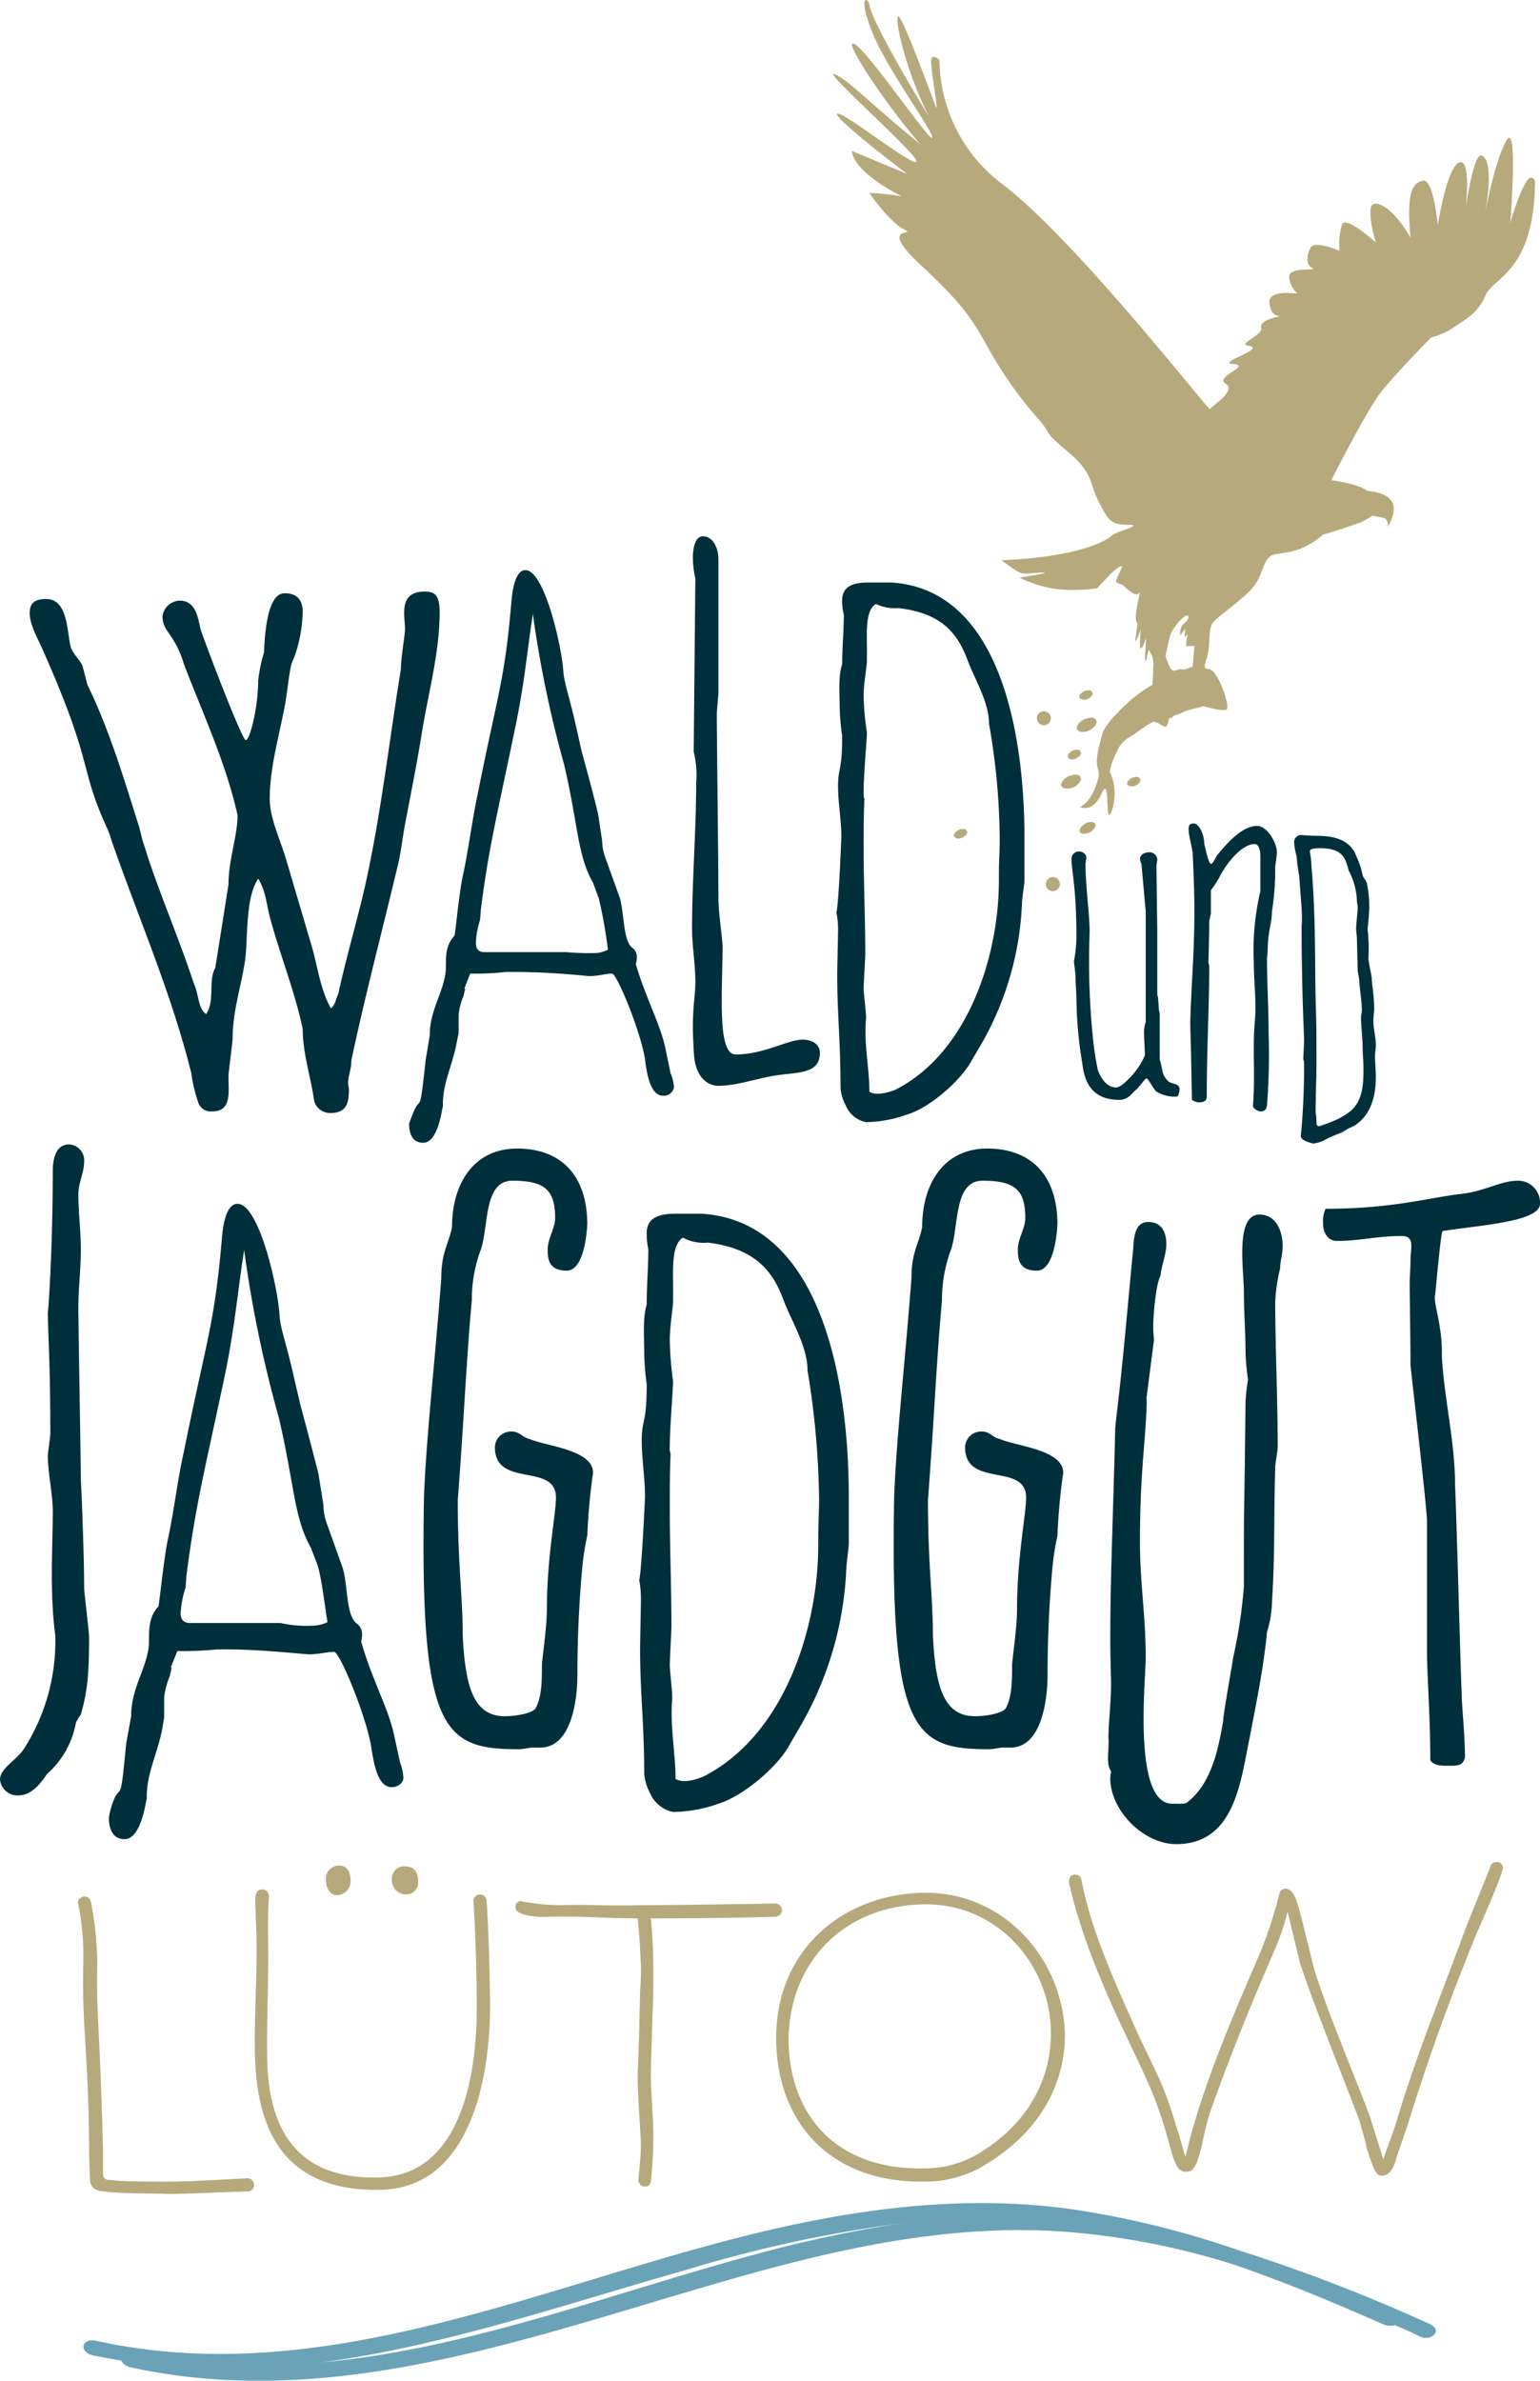 <svg id="ecfdec11-faba-4e0e-9930-d32349d8988d" data-name="Ebene 1" xmlns="http://www.w3.org/2000/svg" width="186.7" height="288.538">
  <defs>
    <style>
      .e01eb2c1-a309-4f7b-8570-9a09f9e77466{fill:#b6aa7d}.edc3ccea-3efc-4de8-a2cd-66dfefece26a{fill:#002f3c}
    </style>
  </defs>
  <path class="e01eb2c1-a309-4f7b-8570-9a09f9e77466" d="M322.4 436.6a.73.73 0 00-.7-.6c-.6 0-.8.3-.8 1 1.3 5.7 3.6 11.6 7.1 18.9 2.5 5.3 3.5 7.2 4.9 12.2.7 2.6 1.1 4 2.2 3.9.7 0 1.2-.2 1.9-3.2 0 0 .4-2 .9-3.7 2.5-7.1 5.2-13.7 7.9-19.9a30.843 30.843 0 001.6-4.7l1.5 6.2c1.5 4.7 6.7 17.6 7.2 19.1.2.7.8 2.7.9 3.4.8 2.4 1.1 3.3 1.8 3.3.9 0 1.5-.9 1.8-2.2.3-.9.8-2.3 1.4-4.1 2.9-9.3 5.1-15.1 8.2-22.8.6-1.4 3.3-7.4 3.3-8.3a.697.697 0 00-.9-.6.634.634 0 00-.6.5c-.5 1.3-2.6 6.4-3.2 8-2.7 7.4-5.7 14.6-8.2 22.9-.5 1.7-1.1 3.1-1.4 4l-.2.6-1.5-4.8c-.7-2.3-5.9-14.4-7.1-19.1-.3-1.3-.7-2.8-1.1-4.5-.7-2.6-1-4.4-2.2-4.4a.749.749 0 00-.7.6 51.773 51.773 0 01-2.1 6.6c-2.3 5.5-6.3 14.2-8.6 22.6l-.7 2.7-.6-2.1c-2-6.6-2.1-6.4-5-12.5-3.5-7.7-5.9-13.3-7-19m-19.2 1.6c-9.9.2-18 7.1-17.8 18 .2 10.1 6.8 17.2 18 17a13.735 13.735 0 007.6-2.2c6.7-4.1 9.5-10.1 9.4-15.8-.3-9.1-7.5-17.2-17.2-17zm6.9 31.5a12.717 12.717 0 01-6.8 1.9c-10.3.2-16.3-6.1-16.4-15.6.1-9.4 6.7-16.2 16.3-16.4 9-.2 15.4 7.3 15.5 15.4.1 5.3-2.4 10.9-8.6 14.7zm-50.9-30a25.562 25.562 0 01-4.8-.5.683.683 0 00-.6.8c0 1 2.9 1.2 4 1.1 4.2-.1 6.8.2 10.8.2.2 1.7.3 3.7.4 5.7a30.09 30.09 0 01-.1 3.1c-.2 9.4-.3 9.8-.3 10.2 0 2.3.3 6 .4 8.3 0 1.8-.3 3.9-.3 4.4a.789.789 0 00.8.8.661.661 0 00.7-.6 47.325 47.325 0 00.3-5.6c0-2.3-.3-5.5-.3-7.3 0-.4 0-.7.3-10v-3a55.99 55.99 0 00-.3-6c3.2 0 8.2 0 15.1-.2a.8.8 0 000-1.6c-7.1.1-12.3.2-16.5.2-3.7.1-6.2-.1-9.6 0m-18.8-1.3a1.47 1.47 0 001.6-1.6c0-1.3-.7-1.8-1.5-1.8a1.503 1.503 0 00-1.7 1.6 1.758 1.758 0 001.6 1.8m-6.6-1.7c0-1.2-.6-1.8-1.3-1.8a1.604 1.604 0 00-1.7 1.6c0 1.5.8 2 1.3 2a1.71 1.71 0 001.7-1.8" transform="translate(-191.3 -208.803)"/>
  <path class="e01eb2c1-a309-4f7b-8570-9a09f9e77466" d="M223.8 441.1c0-1 .1-2.2.1-2.6a.773.773 0 00-.8-.7c-1 0-.9 1-.8 2.8 0 .8.1 2.3.1 3.1.1 4-.3 9.7-.2 14 .2 9.4 3.6 16.7 15.2 16.5 11.2-.2 13.5-14.2 13.3-23.4-.1-7.5-.4-11.6-.4-11.6a.8.8 0 10-1.6 0c0 .1.3 4.2.4 11.6.2 12.7-3.4 21.8-12 21.9-9.2.2-13.2-5.1-13.4-14.2-.1-4.3.2-10.2.1-14.7v-2.7m-21.5-1.9c-.3-1-1.8-.5-1.5.4a32.822 32.822 0 01.6 7.1c-.1 4.4.1 6.8.1 7.3.2 3.5.6 8.7.6 15.7l.1 3.1c0 1 .5 1.5 1.7 1.6 2.7.3 5.3.2 7.7.3 2.5 0 5.7-.2 9.7-.3a.8.8 0 000-1.6c-4 .2-7.2.4-9.7.4-2.4 0-5.5 0-7-.2-.5 0-.8-.2-.8-.7v-2.8q-.3-10.5-.6-15.6c0-.5-.2-2.9-.1-7.3a41.567 41.567 0 00-.8-7.4" transform="translate(-191.3 -208.803)"/>
  <path d="M364.5 490.4a207.857 207.857 0 00-23.1-8.9 111.502 111.502 0 00-20.5-5c-12.6-1.7-25.1-.1-37.3 2.8-26.4 6.3-53 19.3-80.6 13.2-1.9-.4-2.2 1.4-.3 1.8l3.3.6a1.66 1.66 0 001.1.8c24.6 5.4 48.5-3.7 71.9-10.4 13.5-3.9 27.5-7.1 41.7-6a90.765 90.765 0 0120 3.9c6.2 2.1 12.4 4.7 18.3 7.3a2.294 2.294 0 001.4.1c1 .4 2.1.9 3.1 1.4 1.3.6 2.9-.8 1-1.6zm-134.1 4.7c14.9-2 29.6-7.1 44.1-11.2a160.408 160.408 0 0126.5-5.7c-4.3.6-8.7 1.5-13 2.5-19 4.6-38.1 12.6-57.6 14.4z" transform="translate(-191.3 -208.803)" fill="#6aa3b8"/>
  <path class="edc3ccea-3efc-4de8-a2cd-66dfefece26a" d="M194.3 420.6A24.185 24.185 0 00198 407c-.7-5.3-.3-11-.3-15 0-2.1-.6-4.7-.6-6.8 0-.3.3-2.3.3-2.6 0-9-.3-12.3-.3-14.8 0 .6.6-7 .6-17.5.1-1.2.4-2.8 2-2.8a1.925 1.925 0 011.8 2.1c0 1.3-.7 2.6-.7 3.9 0 2.2.3 4.5.3 6.7 0 2.5-.3 4.8-.3 7s.3 19 .3 21c0-.6.4 8.5.4 13 0 .6.6 5.3.6 6 0 4.5-.2 6.6-1 9.4a5.297 5.297 0 00-.6 1 10.826 10.826 0 01-3.5 6.2c-.8 1.2-1.9 2.6-3.5 2.6a2.115 2.115 0 01-2.2-2c.1-1.4 2.1-2.3 3-3.8zm10.9 6.1c.8-1.6.7.7 1.4-6.6l.6-3.3c0-3.3 1.7-5.5 2.1-8.2.2-1.4-.3-3.5 1.2-5.1.1-.2.6-5.3 1.1-7.9.8-3.6 1.2-7.4 2-10.9 2.7-13.4 3.7-15.3 4.6-25.8.1-1.2.4-4.2 1.9-4.2 2.6 0 4.9 10.1 5.1 13.6.1 1.6.8 3.2 1.8 7.7l.7 3c.1.4 1.3 4.8 2.2 8.4l.6 3.7a7.47 7.47 0 00.3 2l2 5.6c.7 2 .4 6 1.8 6.9a1.613 1.613 0 01.6 1.3c0 .3-.1.7-.1.9 1.3 4.6 3.3 8 4 11.4l.7 3.2a5.847 5.847 0 01.4 1.9c0 .6-.7 1.1-1.4 1.1-1.8 0-2.2-3.1-2.5-4.9-.6-3.7-3.8-11.5-4.5-11.5-.9 0-1.8.3-3.1.3-3.5-.3-6.7-.6-10-.6h-1.1a41.007 41.007 0 01-4.8.2l-.8 2h.1l-.2 1a9.89 9.89 0 00-.7 2.6v2.5l-.3 1.7c-.6 2.8-1.9 5.3-1.8 8.1-.1 0-.6 4.9-2.7 4.9-1.4 0-1.9-1.2-1.9-2.6a9.51 9.51 0 01.7-2.4zm24.4-20.9a4.293 4.293 0 001.4-.4c-.3-1.8-.7-5.3-1.2-6.9l-.8-2.1c-2.1-3.7-2-7.7-3.9-15.8a148.404 148.404 0 01-4.2-20.3c-.8 5.1-1.1 9.1-2.3 15-2.5 11.8-3.6 15.9-4.7 24.5l-.1 1.4a12.097 12.097 0 00-.6 3.1c0 1.1.7 1.2 1.2 1.2h10.9a14.422 14.422 0 004.3.3zm15.2-42.1c0-3.2.9-4.1 1.3-6.2 0-5.2 2.6-9.5 7.9-9.5 4.8 0 8.4 2.7 8.5 9 0 .3-.2 5.8-2.5 5.8s-2.3-1.6-2.3-2.6c0-1.3.9-2.5.9-3.8 0-3.5-1.4-4.5-5.2-4.5-3.6 0-2.8 5.9-3.9 8.6a17.412 17.412 0 00-1 5.9c-.7 7.7-.9 13.7-1.7 24.2 0 7.9.6 11.7.6 16.4.3 6.2 1.3 9.8 5.1 9.8.9 0 3-.2 3.7-.9.8-1.4.8-3.5.8-5.3 0-.6.6-4.5.6-6.8 0-6.2 1.1-11.5 1.1-13.5 0-4.3-7.4-1.1-7.4-6.1a1.948 1.948 0 012.1-1.9c.9 0 1.2.7 2.1.9 2.1.9 7.7 1.3 7.7 4.1a74.015 74.015 0 00-.7 7.6 32.596 32.596 0 00-.6 3.8c-.4 4.3-.6 8.8-.6 13.1 0 2.7-.6 8.8-4.5 8.8h-1c-.2 0-1.1.2-1.6.2-9.2 0-12-2.1-11.5-30.6.3-7.5 1.3-16 2.1-26.5zm24.1 45.1c0-1.1.1-5.2.1-6a12.866 12.866 0 00-.2-2.5c.3-1.3.7-10.1.7-10.1 0-2.2-.4-4.6-.4-6.8 0-2.7.6-1.9.6-6.8a34.536 34.536 0 01-.3-3.8c0-2-.2-4.2.3-5.9 0-2.2.2-4.6.2-6.7a8.614 8.614 0 01-.2-2.1c.1-1.9 1.8-2.2 3.6-2.2h3.1c15.1 1 17.8 21.8 17.8 34.2v5.8c0 .4-.3 2.6-.3 3a41.422 41.422 0 01-5.8 19.5l-1.1 1.9c-1.4 2.6-5.6 6.2-8.6 7.1a16.566 16.566 0 01-5.5 1 3.863 3.863 0 01-2.8-2.3 6.154 6.154 0 01-.7-2.3c0-6.1-.5-9.9-.5-15zm7.7 15.3c9.8-5 13.9-18 13.9-28.1v-.7c0-2.1.1-3.2.1-4.8a101.64 101.64 0 00-1.4-15.6c0-2.9-1.9-5.9-2.9-8.5-1.3-3.6-3.5-6.3-9.2-7a5.165 5.165 0 01-3-.6c-1.4.8-1.2 3.9-1.2 5.7v2c0 .7-.4 3.1-.4 4.7a42.104 42.104 0 00.4 5c0 .9-.4 5.7-.4 7.9a1.974 1.974 0 00.1.9c-.1 2.1-.1 4.3-.1 6.6 0 4.8.2 9.6.2 14.4 0 .4-.2 4-.2 4.6s.3 3.1.3 4c-.3 3.3.4 6.7.4 9.8.9.5 2.2.2 3.4-.3zm25.2-60.4c0-3.2.9-4.1 1.3-6.2 0-5.2 2.6-9.5 7.9-9.5 4.8 0 8.4 2.7 8.5 9 0 .3-.2 5.8-2.5 5.8s-2.3-1.6-2.3-2.6c0-1.3.9-2.5.9-3.8 0-3.5-1.4-4.5-5.2-4.5-3.6 0-2.8 5.9-3.9 8.6a17.412 17.412 0 00-1 5.9c-.7 7.7-.9 13.7-1.7 24.2 0 7.9.6 11.7.6 16.4.3 6.2 1.3 9.8 5.1 9.8.9 0 3-.2 3.7-.9.8-1.4.8-3.5.8-5.3 0-.6.6-4.5.6-6.8 0-6.2 1.1-11.5 1.1-13.5 0-4.3-7.4-1.1-7.4-6.1a1.948 1.948 0 012.1-1.9c.9 0 1.2.7 2.1.9 2.1.9 7.7 1.3 7.7 4.1a74.015 74.015 0 00-.7 7.6 32.617 32.617 0 00-.6 3.8c-.4 4.3-.6 8.8-.6 13.1 0 2.7-.6 8.8-4.5 8.8h-1c-.2 0-1.1.2-1.6.2-9.2 0-12-2.1-11.5-30.6.3-7.5 1.3-16 2.1-26.5zm24.2 49.1c0-.6-.1-3.2-.1-5.2 0-8.1.4-16.3.6-25.7 0-.1.2-1.9.3-2.7.7-6 1.2-12 1.8-18.2.2-1.3-.1-4.1 1.9-4.1 1.6 0 2.2 1.2 2.2 2.7 0 1.2-.6 2.6-.7 3.8-.7 1.3-.9 5.8-.9 6.1 0 .7.1 1.6.1 1.7l-.9 7c.1.8-.2 4.7-.4 7.1-.3 3.9-.4 7.2-.4 10.4 0 5 .7 8.9.7 14 0 2.7-1.6 17.7 3.2 17.7 1.1 0 1.6.1 2-.3 2.8-2.3 3.6-6.3 4.2-9.8 0-.8 1.1-6.8 1.2-7.6a61.483 61.483 0 001.3-8.6c0-13.1 0-3.6.2-22.4a23.263 23.263 0 01.3-2.7 29.089 29.089 0 01-.3-3.2c0-2.7-.2-4.9-.2-7.4 0-2.7-1.1-9.4 1.9-9.4 2 0 2.8 2 2.8 3.8 0 1.1-.3 1.8-.3 2.7a21.151 21.151 0 00-.6 4.1c0 5.2.3 11.8.3 17.5 0 .7-.3 1.9-.3 2.6-.2 6.5 0 10-.4 16.4a12.807 12.807 0 01-.6 3.5c-.4 4.3-1.3 8.6-2.1 12.8-1.1 5.3-1.8 12.9-8.9 12.9-4 0-8-4.1-8-8 0-.3.1-.7.1-.8-.6-1-.3-1.9-.3-3.7-.1-1.4.3-4.5.3-7zm38.3-3.9v-15.7c0-1.7-2-18.6-2-19 0-2.7-.1-8.6-.1-9.8 0-.9.1-1.8.1-2.9 0-.6.1-1.1.1-1.7 0-.7-.2-1.2-1.2-1.2-2.9 0-5.1.6-7.8.6-1.2 0-1.7-1.1-1.7-2.1a3.805 3.805 0 01.3-1.8c8 0 12.3-1.3 16.4-1.8 2.9-.3 4.8-1.6 6.9-1.6a2.653 2.653 0 012.7 2.8c0 2.2-7.5 2.6-11.8 3.3-.1 0-.3 1.2-.9 7.7-.3 1 .9 3.6.8 7.5.3 5.2 1.6 10.4 1.6 15.5.2 4.3.7 23.7.8 25.1 0 1.8.4 5 .4 8-.2.9-.8 1-1.6 1-.9 0-2.2.1-2.6-.7 0-5.4-.4-10.2-.4-13.2zM321.8 322.4c0-6.1-.6-8-.6-9.6a.908.908 0 011-.8c.3 0 .8.3.8.7 0 .1-.1.8-.1.8 0 2.8.5 6 .5 8.3a91.268 91.268 0 00.4 12.8 35.853 35.853 0 00.6 3.9c.3.8 1 2.1 2.2 2.1.5 0 1.2-.7 1.6-1.1a9.088 9.088 0 001.9-2.8c0-.5-.1-2-.1-2.7a3.475 3.475 0 01.2-1.3v-13.4l-.5-5.6c0-.3-.2-.5-.2-.8 0-.4.4-.8 1.1-.8a.912.912 0 011 .9c0 .2-.1.4-.1.8l.1 7.8v7.8c.2.3.1 1.8.3 2.2v5.6c.4 1.3.2 1.9 1.1 2.7.4.3 1.3.2 1.3.9 0 .3-.1.8-.3.9a4.233 4.233 0 01-2.5-.6c-.3-.2-1-1.6-1.2-1.6s-.9 1.1-1.3 1.4c-.5.4-.9 1.2-2 1.2-3.9 0-4.3-3-4.5-4.5a49.353 49.353 0 01-.7-7.6c0-.9-.1-1.7-.1-2.6 0-.7-.2-1.8-.2-2.1a17.208 17.208 0 00.3-2.9zm21.5 13.4c0-2.8.2-3.3.2-4.8 0-1.9-.2-3.8-.2-5.6a31.436 31.436 0 01.8-8.6v-4.2c0-.5-.1-1.5-.7-1.5-1.6 0-3.4 2.4-4.1 3.7a12.22 12.22 0 01-1.2 1.9v2.8c0 .1-.2.9-.2.9 0 1.9-.1 5.1-.1 5 0 .1.1.4.1.5 0 4.9-.3 9.9-.3 15.9-.1.6-.6.6-1.1.6a2.118 2.118 0 01-.7-.3l-.1-5.4c0-.6-.1-3.3-.1-3.9.1-4.5.5-8.3.5-13.6 0-2.4-.1-4.5-.2-6.9-.1-1-.5-2.2-.5-3 0-.4.1-.7.6-.7.7 0 1.3 1.4 1.3 2.5 0-.1.5 2.4.8 2.4s.6-.9.8-1.1c1-1.2 2.9-3.5 4.8-3.5 1.2 0 2.4 2 2.4 3.2a15.93 15.93 0 01-.2 1.7 32.864 32.864 0 01-.4 5.5c0 1.1-.3 1.9-.4 3-.1.3-.1 2.1-.2 2.6 0 3 .2 6.1.2 9.2a79.63 79.63 0 01-.2 8.7c-.1.5-.3.7-.8.7-.2 0-.9-.3-.9-.7.2-2.4.1-4.6.1-7zm5.8-14.7a16.133 16.133 0 000-2.2l-.3-4a18.104 18.104 0 01-.3-2.3 7.58 7.58 0 01-.3-1.6.897.897 0 01.7-1c.2 0 1.4.1 2 .1 1.8 0 4 .3 4.8 2.4a9.674 9.674 0 01.8 2.4c.1.3.4.6.5.9a13.33 13.33 0 01.3 2.8c0 .9-.1 1.8-.2 2.8a22.239 22.239 0 01.1 3.6c0 .4.5 2.5.4 2.5.1 1.1.3 2.4.3 3.5 0 .5-.1 1-.1 1.5 0 1 .3 2 .3 3 0 .4-.1.9-.1 1.3 0 .8.1 1.6.1 2.5 0 2.4-.6 4.5-2.4 5.8-.2.2-.9.4-1.3.7-.6.4-1 .4-2.2 1a4.283 4.283 0 01-1.7.6c-.4-.1-1.5-.4-1.5-.9 0-.1.1-1 .1-1.1.2-2.4.3-4.9.3-7.3 0-.1 0-.9-.1-.9 0-.3.1-1.8.1-2.5-.2-4.6-.3-9.1-.3-13.6zm2.1 24.2a16.02 16.02 0 001.9-.7 8.175 8.175 0 002-1.2c1.4-1.3 1.5-3.1 1.5-5.1 0-.9-.1-1.6-.1-2.5 0-1.2-.2-2.5-.2-3.8 0-.1.1-.5.1-.7 0-1.1-.2-2.2-.3-3.4v-.1a9.012 9.012 0 00-.2-1.3l-.1-4c0-.2-.1-1-.1-1.2s.2-2.2.2-2.5-.1-.6-.1-.9a8.377 8.377 0 00-1-3.6c-.4-1.7-.9-2.7-3.5-2.7-.8 0-1.2.1-1.2.4a12.252 12.252 0 01.2 1.9c.5 5.6.4 10.9.5 16.2.1 2.5.1 4.9.1 7.4 0 2-.1 4-.1 6.1a7.084 7.084 0 01.1 1.4.32.32 0 00.3.3zM221 325.3c-.5 3.2-1.5 6.1-1.5 9.4 0 .4-.5 4.1-.5 4.5 0 2.1.4 4.3-2 4.3a1.603 1.603 0 01-1.6-.9 17.82 17.82 0 01-.9-3.7c-2.4-9.7-6.4-18.8-9.7-28.3a12.129 12.129 0 00-.5-1.4c-3.5-7.6-1.5-7.4-7.8-21.6-.5-1.2-1.6-3-1.6-4.5 0-1.2.6-1.7 2-1.7 2.7 0 2.5 4.1 3 5.9.3.8 1.1 1.5 1.4 2.2l.6 2.3c2.6 5.3 4.4 11.3 6.2 17 .1.2.5 2.1.6 2.2 1.7 5.6 4.2 11.2 6.1 17 .6 1.2.5 3.1 1.5 3.7 1.1-1.7.2-4 1.1-5.6L219 316c0-3 1.1-5.9 1.1-8.4-1.4-6.3-4.2-12.3-6.5-18.3-1.1-3.7-2.6-3.9-2.6-5.8a2.157 2.157 0 012.1-1.9c1.9 0 2.2 2 2.5 3.4.1.5 5 13.5 5.5 13.5s1.5-4 1.5-7.2a18.628 18.628 0 01.7-3.4c.1-1.8.3-7.2 2.5-7.2 1.6 0 2.2.9 2.2 2.3a17.633 17.633 0 01-.9 5.1c0 .1-.5 1.2-.5 1.3-.4 1.9-.5 3.8-.9 5.6-.7 3.5-1.7 7.1-1.7 10.6 0 2.4 1.3 5 2 7.4l3.1 10.5c.7 2.4 1 5.1 2.3 7.5.6-.4.6-1.2.9-1.7 1-4.6 2.3-8.9 3.3-13.3 1.9-8.6 2.9-17.5 4.3-26.1 0-1.3.5-4.2.5-4.8s-.1-1.3-.1-2c0-1.4.4-2.6 2.5-2.6 1.1 0 1.8.3 1.8 2.5 0 5-1.4 9.8-2.2 14.9-.6 3.7-1.3 7.1-1.8 9.8-.5 2.4-.7 4.6-1.1 6.1-2.1 8.8-3.9 15.5-5.6 23.5 0 1.1-.4 1.9-.4 2.8 0 .2.1.5.1.7 0 1.6-.2 2.9-2.3 2.9a2.044 2.044 0 01-1.9-1.4c-.4-2.9-1.4-5.8-1.4-8.8-1-4.7-2.8-9.1-4-13.6-.4-1.6-.5-3.2-1.4-4.6-1.6 2.4-1.2 7.1-1.6 10zm20.6 17.9c.7-1.4.6.6 1.3-5.9l.5-3c0-3 1.5-4.9 1.9-7.5.2-1.3-.3-3.1 1.1-4.6.1-.2.5-4.8 1-7.2.7-3.2 1.1-6.6 1.8-9.9 2.4-12.1 3.3-13.8 4.1-23.4.1-1.1.4-3.8 1.7-3.8 2.3 0 4.4 9.2 4.6 12.3.1 1.4.7 2.9 1.6 6.9l.6 2.7c.1.4 1.2 4.3 2 7.6l.5 3.3a6.154 6.154 0 00.3 1.8l1.8 5c.6 1.8.4 5.4 1.6 6.2a1.346 1.346 0 01.5 1.2c0 .3-.1.6-.1.8 1.2 4.1 3 7.3 3.6 10.3l.6 2.9a4.711 4.711 0 01.4 1.7 1.233 1.233 0 01-1.3 1c-1.6 0-2-2.8-2.2-4.4-.5-3.3-3.4-10.4-4-10.4-.8 0-1.6.3-2.8.3-3.1-.3-6-.5-9.1-.5h-1a33.174 33.174 0 01-4.3.2l-.7 1.8h.1l-.2.9a7.748 7.748 0 00-.6 2.3v2.2l-.3 1.5c-.5 2.5-1.7 4.8-1.6 7.4-.1 0-.5 4.4-2.4 4.4-1.3 0-1.7-1.1-1.7-2.3a15.724 15.724 0 01.7-1.8zm22.1-18.9a3.816 3.816 0 001.3-.4 57.024 57.024 0 00-1.1-6.2l-.7-1.9c-1.9-3.3-1.8-7-3.5-14.3a137.379 137.379 0 01-3.8-18.3c-.7 4.6-1 8.3-2.1 13.6-2.2 10.7-3.2 14.4-4.2 22.2l-.1 1.3a9.746 9.746 0 00-.5 2.8c0 1 .6 1.1 1.1 1.1h9.9a28.587 28.587 0 003.7.1zm11.6 9.2c0-3.1.3-4 .3-5.7 0-2.2-.4-4.3-.4-6.5 0-5.7.5-11.9.5-17.6a11.985 11.985 0 00-.3-3.8l.2-21a11.53 11.53 0 01-.3-2.6c0-.8.2-2.5 1.2-2.5 1.3 0 1.9 1.5 1.9 2.8v16c0 .4-.2 2.4-.2 2.8 0 2.1.2 18.9.2 22.4 0 1.6.5 4.8.5 5.8 0 1.7-.1 4.1-.1 6.4 0 3.4.2 6.6 1.7 6.6 3.4 0 6.3-1.8 8.1-1.8 1.2 0 2.1.6 2.1 1.6 0 2.7-2.9 2.3-5.7 2.8-2.3.4-4.4 1.2-6.8 1.2-1.7-.2-2.5-1.7-2.7-3.2-.1-.5-.2-3.2-.2-3.7zm17.5-6.5c0-1 .1-4.7.1-5.4a9.814 9.814 0 00-.2-2.2c.3-1.2.6-9.2.6-9.2 0-2-.4-4.1-.4-6.1 0-2.4.5-1.7.5-6.1a28.629 28.629 0 01-.3-3.4c0-1.8-.2-3.8.3-5.3 0-2 .2-4.1.2-6a6.82 6.82 0 01-.2-1.9c.1-1.7 1.6-2 3.2-2h2.8c13.7.9 16.1 19.7 16.1 30.9v5.2c0 .4-.3 2.3-.3 2.7a37.237 37.237 0 01-5.2 17.6l-1 1.7c-1.3 2.3-5 5.6-7.8 6.4a15.193 15.193 0 01-4.9.9 3.362 3.362 0 01-2.5-2.1 5.092 5.092 0 01-.6-2.1c0-5.5-.4-9-.4-13.6zm7 13.9c8.9-4.5 12.6-16.3 12.6-25.4v-.6c0-1.9.1-2.9.1-4.3a83.091 83.091 0 00-1.3-14.1c0-2.6-1.7-5.3-2.6-7.7-1.2-3.2-3.1-5.7-8.4-6.3a5.29 5.29 0 01-2.7-.5c-1.3.7-1.1 3.5-1.1 5.1v1.8c0 .6-.4 2.8-.4 4.2a34.188 34.188 0 00.4 4.5c0 .8-.4 5.1-.4 7.2 0 .4 0 .7.1.8-.1 1.9-.1 3.9-.1 5.9 0 4.3.2 8.7.2 13 0 .4-.2 3.6-.2 4.1s.3 2.8.3 3.6c-.3 3 .4 6 .4 8.9.7.5 2 .2 3.1-.2z" transform="translate(-191.3 -208.803)"/>
  <path class="e01eb2c1-a309-4f7b-8570-9a09f9e77466" d="M332.9 291.3c-1.2.5-3.1 2.4-3 3.8a1.41 1.41 0 001 1.1c.2.1.5.1.7.2.3.1.5.4.8.4.8.7.7-3.1.7-3.1s.2-.5.5-.4c.3.2.7.9 1 1.1.4.2.5-.4.5-.7 2 .7 4.4 1.4 4.9 1.1s-1-4.7-2.1-4.9c-.8-.1-.6-.3-.2-1.7.4-1.7 0-3.1.7-4 .8-.9 4.1-3.1 5.1-4.6s1-3.3 2.3-3.6 3.2-.1 5.9-2.4c1.8-.5 4-1.3 4.6-1.5.6-.3 1.4-.8 1.4-.8l1.5.3s.6.6.3 1.2c1-1.8 1.7-4.1-2.4-4.5-1.2-.9-4.4-1.3-4.4-1.3s4.5-8.9 6.2-10.9c1.7-2.1 5.9-6.4 5.9-6.4a8.421 8.421 0 002.7-1.2c1.3-.9 3-1.7 3.9-3.9s5.9-2.8 6-13.8c-.9-2.4-3 5-3 5s1-12.6-.5-9.9c-1.2 2.1-2.2 6.9-2.6 8.9.4-2 1-6.4-.3-7.1-1-.8-2 6.3-2 6.3s.7-6.1-.8-5.5-2.6 7.6-2.6 7.6-.5-5.7-1.8-5.4-2 1.5-1.5 6.9c-2.3-4-4.6-4.8-4.8-3.6-.3 1.3.6 4.2.6 4.2s-3.6-3.3-4.1-2.2a8.261 8.261 0 00-.3 3.2s-3-1.3-3.5-.4-.6 2.1.2 2.5-3.1-.3-2.8 1.2a3.168 3.168 0 001 1.9s-3.7-.6-3.4 1.2c.2 1.6 1.2 1.5 1.3 1.5-.3.1-2.6.5-2.3 1.5.2.8-2.9 1.9-1.6 2.1 2.4.3-3.6 2-2 2.2 2.8.2-2.2 1.5-.7 2.4 1.4.9-1.9 2.8-1.9 3.1 0 .4-16.8-21.2-25.6-27.6a19.014 19.014 0 01-7.2-14.7s-1.2-1.2-1 .5c.1 1.7 1 6.3.5 5s-4-10.9-4.5-10.8.8 6.3 3.7 12.1c-5.3-8.7-7.1-12.6-7.2-13.5s-1.5-1.4.3 3.2 7.6 12.3 7.3 12.9c-.3.5-8.1-11-9.5-11.4-1.4-.5 4.5 8.2 8.1 12.2-6.3-5.1-8.7-7.8-10.4-8.5-1.8-.7 10.4 10 9.9 10.6s-9.1-6.3-9.6-5.8 8.5 7.3 8.5 7.3l-6.7-2.8s-.3 2.2 6 5.5a26.297 26.297 0 00-3.9-.4s2.4 3.5 4.2 4.4-3.5-.8 2.1 4.4c5.5 5.1 6.3 6.8 8.4 10.5a47.654 47.654 0 005.8 8.1c1.8 2.1.4 1.3 3.5 3.9s2.6 3.6 3.7 5.9c1.2 2.3 1.4 3 3.6 3s-1.4.8-1.9 1.3-3.7 2.6-13.4 3c2.6 1.9 2.2 1.7 4.6 1.5 2.4-.1-2.4.6-2.4.6a14.222 14.222 0 004.5 1.4 20.687 20.687 0 004.9-.1l1.7-1.8s1.1-1 1.3-.9c.1.1-.3.8-.6 1.5s.3.5.8.9c.8.7 1.7 1.5 2 .7 0 .4-.9 3.5-.3 3.8-.2 1.9-.6 3.4.4.8a19.422 19.422 0 00-.1 2.2c.2.2.4-.1.7-1.1.1.5-.2 2.4 0 2.7.1.2.3-1.5.4-1.3a3.103 3.103 0 01.5 2.2c0 1-.1 2-.1 2a17.614 17.614 0 00-2.9 2.1c-1.2 1.1-3 2.9-3.2 4-1.2 4.2-.3 3.5-.4 5-.8 3.3-2.3 3.7-2.3 3.7s1.5.8 2.6-1.5c1-2.3.6 1.8.9 2.4.2.6 1.4-2.6.2-5-.2-.5.6-2.2.8-2.6a3.53 3.53 0 011.6-1.8c1.2-.7 2.8-2.2 4.3-2.3.2 0 .5.1.7 0s.2-.2.4-.3a6.943 6.943 0 001.3-.5c1.2-.5 3.5-.5 3.8-2m-2.7-5.9c0 .1-.2 2.3-.2 2.4 0 .2-.7.3-.9.4-.1.1-.5 0-.6 0l-.8.2s-.1 0-.4-.3a7.716 7.716 0 01-.6-1.5s.4-1.9.6-2.6a6.192 6.192 0 011.6-2.1c.7-.6.8.2.1.7a1.584 1.584 0 00-.5 1.5l.6-.8-.1 1 .4-.3a4.883 4.883 0 00-.2 1.4h1m-12.7 22.6c.5-.3.8-.7.7-1s-.7-.4-1.2-.1-.8.7-.7 1 .7.3 1.2.1" transform="translate(-191.3 -208.803)"/>
  <path class="e01eb2c1-a309-4f7b-8570-9a09f9e77466" d="M321.8 300.7c.4-.2.7-.6.5-.8-.1-.3-.6-.3-1-.1s-.7.6-.5.8c.1.3.6.3 1 .1m-13.8 9.6c.4-.2.7-.6.5-.8-.1-.3-.6-.3-1-.1s-.7.6-.5.8c.2.3.6.3 1 .1m13.5-6.1c.6-.3 1-.9.8-1.2-.2-.4-.8-.4-1.5-.1-.6.3-1 .9-.8 1.2s.8.4 1.5.1m1.9-6.9c.6-.3 1-.9.8-1.2-.2-.4-.8-.4-1.5-.1-.6.3-1 .9-.8 1.2.2.4.9.4 1.5.1m-.2-3.8c.4-.2.7-.6.5-.8-.1-.3-.6-.3-1-.1s-.7.6-.5.8a.875.875 0 001 .1M329 304c.4-.2.7-.6.5-.8-.1-.3-.6-.3-1-.1s-.7.6-.5.8c.1.2.6.3 1 .1m-11.1-7.3a.852.852 0 10-.9-.8.882.882 0 00.9.8m1.1 20.1a.852.852 0 10-.9-.8.817.817 0 00.9.8" transform="translate(-191.3 -208.803)"/>
</svg>